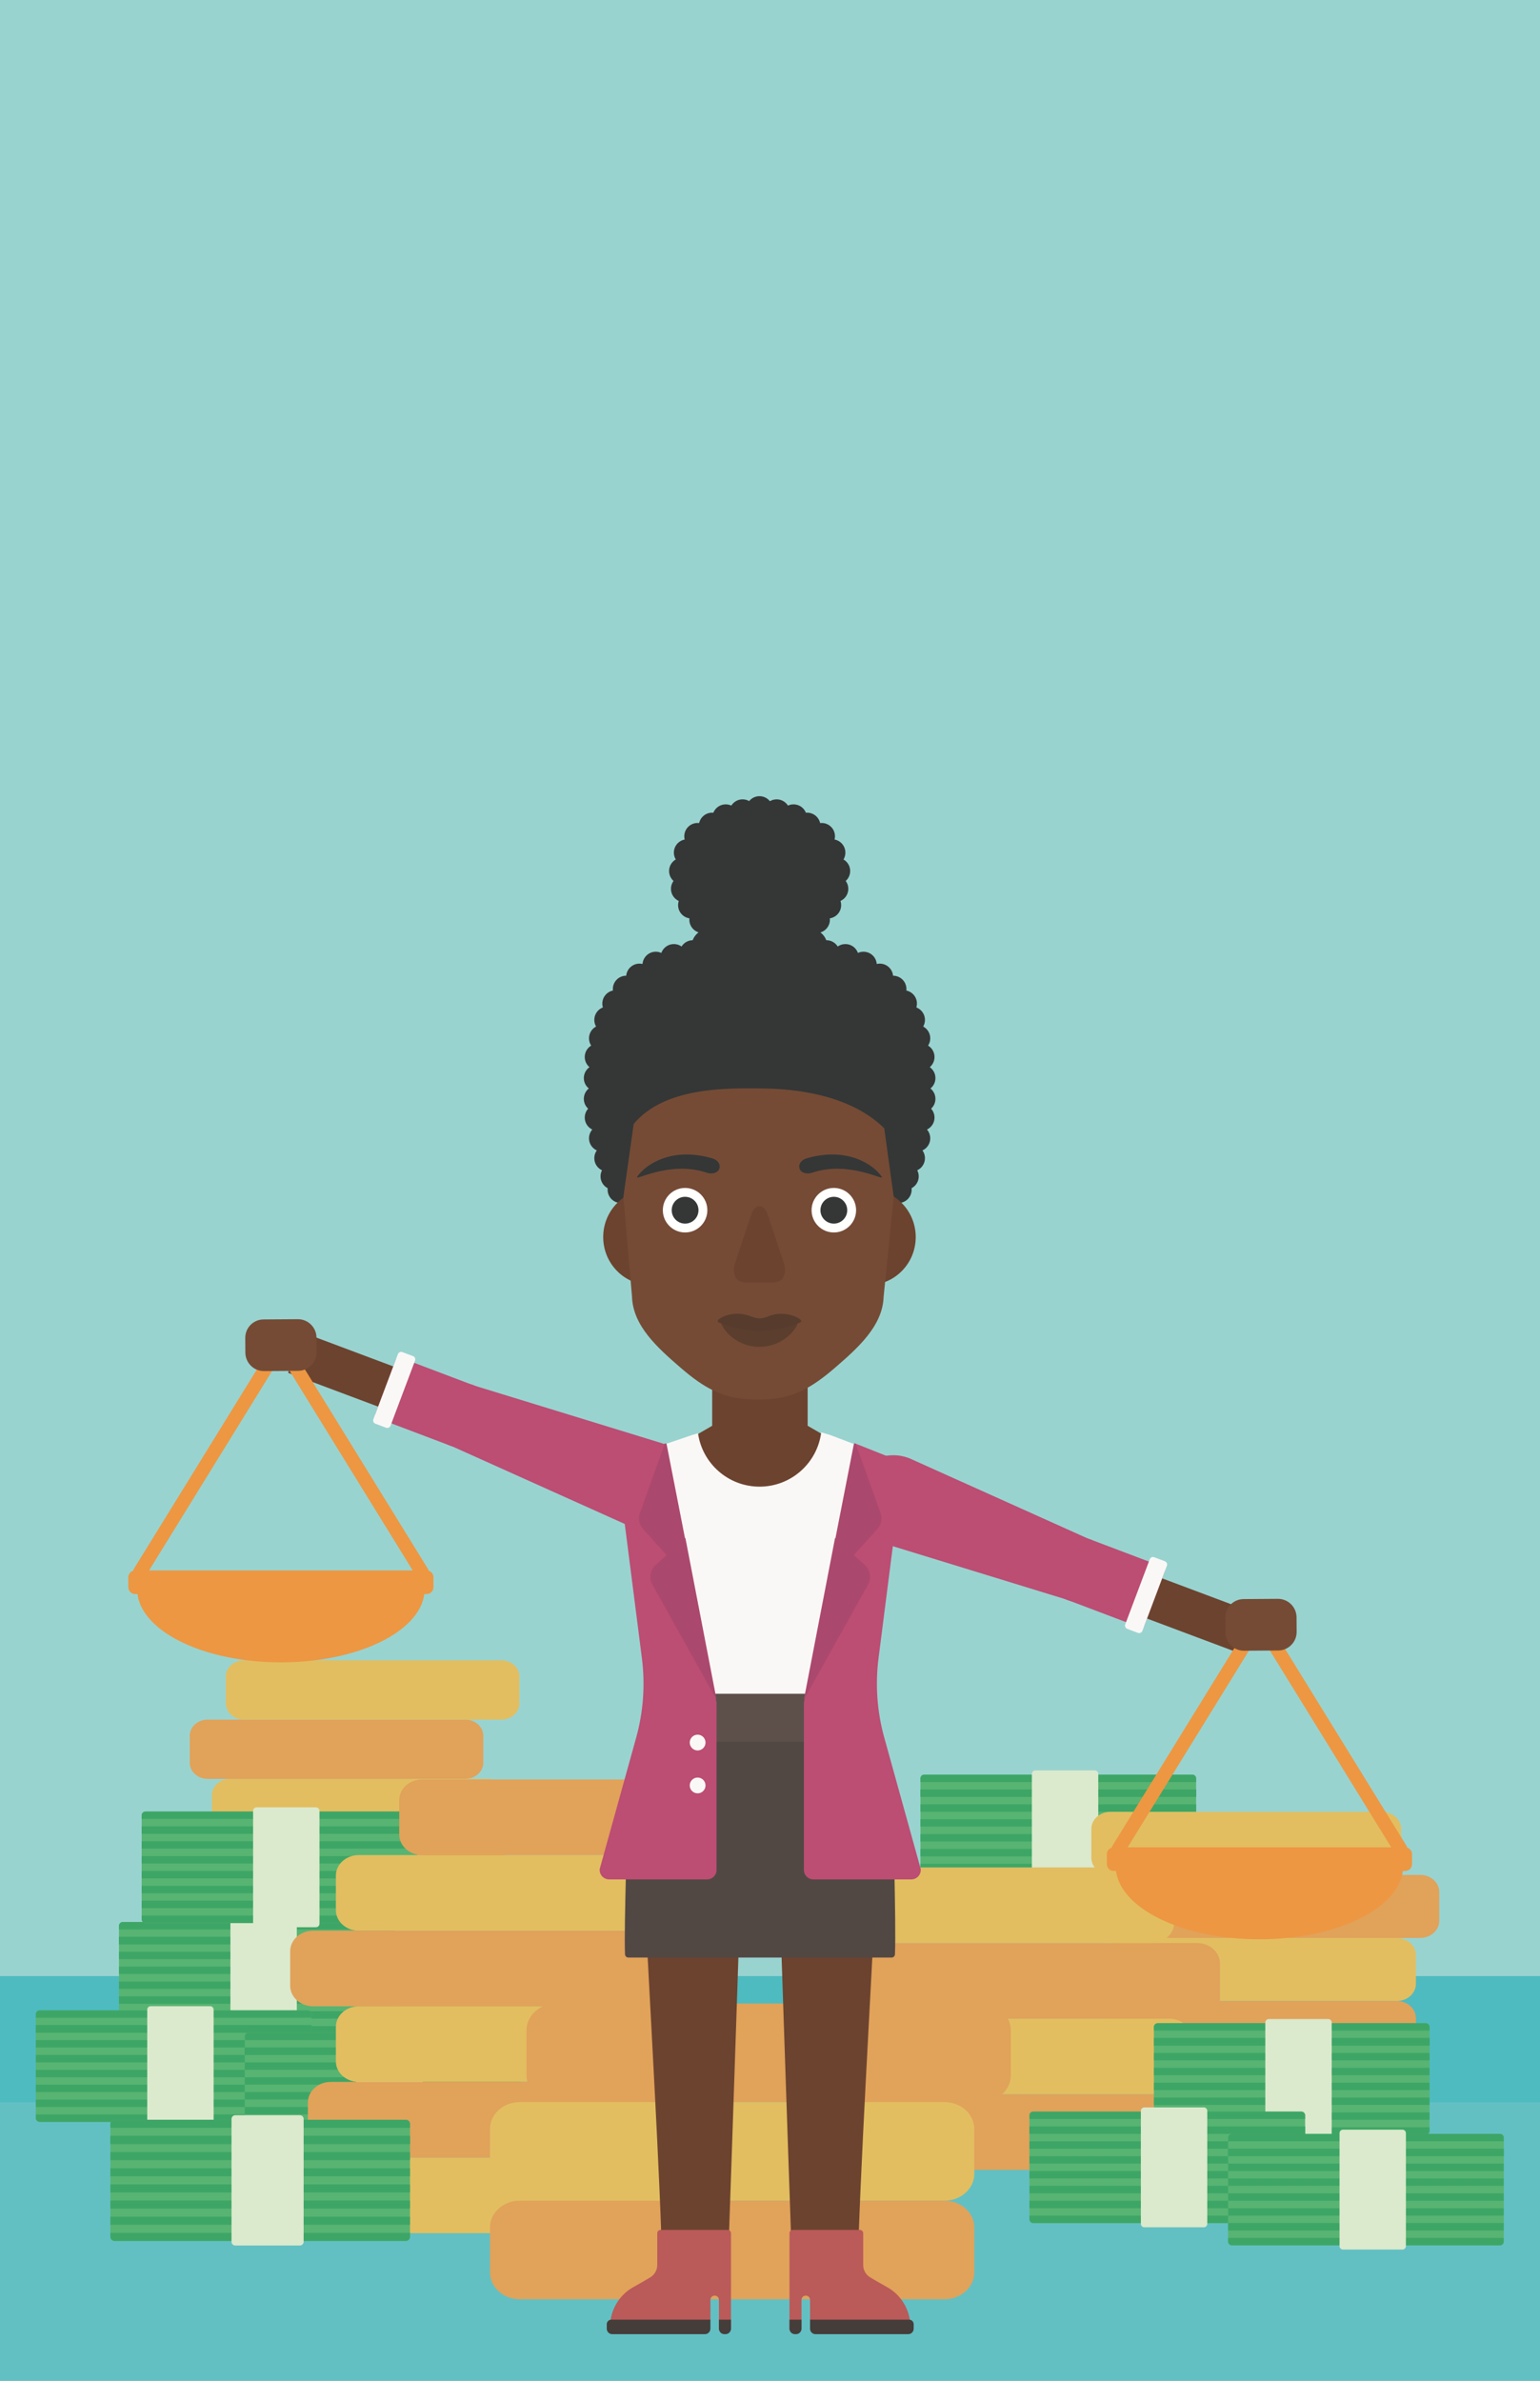 <?xml version="1.0" encoding="UTF-8"?>
<svg width="792px" height="1224px" viewBox="0 0 792 1224" version="1.1" xmlns="http://www.w3.org/2000/svg" xmlns:xlink="http://www.w3.org/1999/xlink">
    <rect x="0" y="0" width="792" height="1224" fill="#808080" stroke="none"/>
    <!-- Generator: Sketch 48.2 (47327) - http://www.bohemiancoding.com/sketch -->
    <title>902_VklfQkZfQnVzM19NV0ItMTg</title>
    <desc>Created with Sketch.</desc>
    <defs></defs>
    <g id="Page-1" stroke="none" stroke-width="1" fill="none" fill-rule="evenodd">
        <g id="902_VklfQkZfQnVzM19NV0ItMTg">
            <g id="Group-5">
                <polygon id="Fill-1" fill="#99D3D0" points="0 1223.94 792 1223.94 792 0 0 0"></polygon>
                <polygon id="Fill-3" fill="#4EBBC0" points="0 1192.84 792 1192.84 792 1015.96 0 1015.96"></polygon>
                <polygon id="Fill-4" fill="#62C0C3" points="0 1223.94 792 1223.94 792 1080.83 0 1080.83"></polygon>
            </g>
            <path d="M613.195,912.356 L475.329,912.356 C474.25,912.356 473.375,913.231 473.375,914.31 L473.375,967.719 C473.375,968.798 474.25,969.673 475.329,969.673 L613.195,969.673 C614.274,969.673 615.149,968.798 615.149,967.719 L615.149,914.31 C615.149,913.231 614.274,912.356 613.195,912.356" id="Fill-6" fill="#58B472"></path>
            <path d="M473.375,965.852 L473.375,967.719 C473.375,968.798 474.25,969.673 475.329,969.673 L613.195,969.673 C614.274,969.673 615.149,968.798 615.149,967.719 L615.149,965.852 L473.375,965.852" id="Fill-7" fill="#3DA666"></path>
            <polygon id="Fill-8" fill="#3DA666" points="473.375 962.03 615.149 962.03 615.149 958.209 473.375 958.209"></polygon>
            <polygon id="Fill-9" fill="#3DA666" points="473.375 954.388 615.149 954.388 615.149 950.567 473.375 950.567"></polygon>
            <polygon id="Fill-10" fill="#3DA666" points="473.375 946.746 615.149 946.746 615.149 942.925 473.375 942.925"></polygon>
            <polygon id="Fill-11" fill="#3DA666" points="473.375 939.104 615.149 939.104 615.149 935.283 473.375 935.283"></polygon>
            <polygon id="Fill-12" fill="#3DA666" points="473.375 931.461 615.149 931.461 615.149 927.641 473.375 927.641"></polygon>
            <polygon id="Fill-13" fill="#3DA666" points="473.375 923.819 615.149 923.819 615.149 919.998 473.375 919.998"></polygon>
            <polygon id="Fill-14" fill="#3DA666" points="473.375 923.819 615.149 923.819 615.149 919.998 473.375 919.998"></polygon>
            <path d="M613.195,912.356 L475.329,912.356 C474.25,912.356 473.375,913.231 473.375,914.31 L473.375,916.177 L615.149,916.177 L615.149,914.31 C615.149,913.231 614.274,912.356 613.195,912.356" id="Fill-15" fill="#3DA666"></path>
            <path d="M563.033,910.206 L532.469,910.206 C531.48,910.206 530.68,911.006 530.68,911.995 L530.68,970.053 C530.68,971.041 531.48,971.842 532.469,971.842 L563.033,971.842 C564.021,971.842 564.822,971.041 564.822,970.053 L564.822,911.995 C564.822,911.006 564.021,910.206 563.033,910.206" id="Fill-16" fill="#DBE9CC"></path>
            <path d="M118.256,945.032 L250.626,945.032 C255.761,945.032 259.924,948.738 259.924,953.31 L259.924,967.233 C259.924,971.804 255.761,975.51 250.626,975.51 L118.256,975.51 C113.121,975.51 108.958,971.804 108.958,967.233 L108.958,953.31 C108.958,948.738 113.121,945.032 118.256,945.032" id="Fill-17" fill="#E1A25A"></path>
            <path d="M106.875,884.077 L239.244,884.077 C244.38,884.077 248.542,887.783 248.542,892.354 L248.542,906.277 C248.542,910.849 244.38,914.554 239.244,914.554 L106.875,914.554 C101.739,914.554 97.576,910.849 97.576,906.277 L97.576,892.354 C97.576,887.783 101.739,884.077 106.875,884.077" id="Fill-18" fill="#E1A25A"></path>
            <path d="M118.256,914.554 L250.626,914.554 C255.761,914.554 259.924,918.26 259.924,922.832 L259.924,936.755 C259.924,941.326 255.761,945.032 250.626,945.032 L118.256,945.032 C113.121,945.032 108.958,941.326 108.958,936.755 L108.958,922.832 C108.958,918.26 113.121,914.554 118.256,914.554" id="Fill-19" fill="#E2BE60"></path>
            <path d="M125.444,853.599 L257.813,853.599 C262.948,853.599 267.111,857.305 267.111,861.876 L267.111,875.799 C267.111,880.371 262.948,884.077 257.813,884.077 L125.444,884.077 C120.309,884.077 116.146,880.371 116.146,875.799 L116.146,861.876 C116.146,857.305 120.309,853.599 125.444,853.599" id="Fill-20" fill="#E2BE60"></path>
            <path d="M718.364,1028.75 L578.667,1028.75 C573.247,1028.75 568.854,1032.69 568.854,1037.56 L568.854,1052.37 C568.854,1057.23 573.247,1061.17 578.667,1061.17 L718.364,1061.17 C723.784,1061.17 728.178,1057.23 728.178,1052.37 L728.178,1037.56 C728.178,1032.69 723.784,1028.75 718.364,1028.75" id="Fill-21" fill="#E1A25A"></path>
            <path d="M730.376,963.909 L590.678,963.909 C585.259,963.909 580.865,967.851 580.865,972.714 L580.865,987.525 C580.865,992.388 585.259,996.331 590.678,996.331 L730.376,996.331 C735.795,996.331 740.188,992.388 740.188,987.525 L740.188,972.714 C740.188,967.851 735.795,963.909 730.376,963.909" id="Fill-22" fill="#E1A25A"></path>
            <path d="M718.364,996.331 L578.667,996.331 C573.247,996.331 568.854,1000.27 568.854,1005.14 L568.854,1019.95 C568.854,1024.81 573.247,1028.75 578.667,1028.75 L718.364,1028.75 C723.784,1028.75 728.178,1024.81 728.178,1019.95 L728.178,1005.14 C728.178,1000.27 723.784,996.331 718.364,996.331" id="Fill-23" fill="#E2BE60"></path>
            <path d="M710.778,931.487 L571.08,931.487 C565.661,931.487 561.268,935.429 561.268,940.292 L561.268,955.104 C561.268,959.966 565.661,963.909 571.08,963.909 L710.778,963.909 C716.198,963.909 720.592,959.966 720.592,955.104 L720.592,940.292 C720.592,935.429 716.198,931.487 710.778,931.487" id="Fill-24" fill="#E2BE60"></path>
            <path d="M201.021,988.133 L63.154,988.133 C62.075,988.133 61.2,989.008 61.2,990.087 L61.2,1043.5 C61.2,1044.57 62.075,1045.45 63.154,1045.45 L201.021,1045.45 C202.1,1045.45 202.975,1044.57 202.975,1043.5 L202.975,990.087 C202.975,989.008 202.1,988.133 201.021,988.133" id="Fill-25" fill="#58B472"></path>
            <path d="M61.2,1041.63 L61.2,1043.5 C61.2,1044.57 62.075,1045.45 63.154,1045.45 L201.021,1045.45 C202.1,1045.45 202.975,1044.57 202.975,1043.5 L202.975,1041.63 L61.2,1041.63" id="Fill-26" fill="#3DA666"></path>
            <polygon id="Fill-27" fill="#3DA666" points="61.2 1037.81 202.975 1037.81 202.975 1033.99 61.2 1033.99"></polygon>
            <polygon id="Fill-28" fill="#3DA666" points="61.2 1030.17 202.975 1030.17 202.975 1026.34 61.2 1026.34"></polygon>
            <polygon id="Fill-29" fill="#3DA666" points="61.2 1022.52 202.975 1022.52 202.975 1018.7 61.2 1018.7"></polygon>
            <polygon id="Fill-30" fill="#3DA666" points="61.2 1014.88 202.975 1014.88 202.975 1011.06 61.2 1011.06"></polygon>
            <polygon id="Fill-31" fill="#3DA666" points="61.2 1007.24 202.975 1007.24 202.975 1003.42 61.2 1003.42"></polygon>
            <polygon id="Fill-32" fill="#3DA666" points="61.2 999.596 202.975 999.596 202.975 995.775 61.2 995.775"></polygon>
            <polygon id="Fill-33" fill="#3DA666" points="61.2 999.596 202.975 999.596 202.975 995.775 61.2 995.775"></polygon>
            <path d="M201.021,988.133 L63.154,988.133 C62.075,988.133 61.2,989.008 61.2,990.087 L61.2,991.954 L202.975,991.954 L202.975,990.087 C202.975,989.008 202.1,988.133 201.021,988.133" id="Fill-34" fill="#3DA666"></path>
            <path d="M150.858,985.982 L120.294,985.982 C119.306,985.982 118.505,986.783 118.505,987.771 L118.505,1045.83 C118.505,1046.82 119.306,1047.62 120.294,1047.62 L150.858,1047.62 C151.847,1047.62 152.647,1046.82 152.647,1045.83 L152.647,987.771 C152.647,986.783 151.847,985.982 150.858,985.982" id="Fill-35" fill="#DBE9CC"></path>
            <path d="M212.678,931.332 L74.812,931.332 C73.732,931.332 72.857,932.207 72.857,933.286 L72.857,986.694 C72.857,987.773 73.732,988.648 74.812,988.648 L212.678,988.648 C213.757,988.648 214.632,987.773 214.632,986.694 L214.632,933.286 C214.632,932.207 213.757,931.332 212.678,931.332" id="Fill-36" fill="#58B472"></path>
            <path d="M72.857,984.827 L72.857,986.694 C72.857,987.773 73.732,988.648 74.812,988.648 L212.678,988.648 C213.757,988.648 214.632,987.773 214.632,986.694 L214.632,984.827 L72.857,984.827" id="Fill-37" fill="#3DA666"></path>
            <polygon id="Fill-38" fill="#3DA666" points="72.857 981.006 214.632 981.006 214.632 977.185 72.857 977.185"></polygon>
            <polygon id="Fill-39" fill="#3DA666" points="72.857 973.364 214.632 973.364 214.632 969.543 72.857 969.543"></polygon>
            <polygon id="Fill-40" fill="#3DA666" points="72.857 965.722 214.632 965.722 214.632 961.9 72.857 961.9"></polygon>
            <polygon id="Fill-41" fill="#3DA666" points="72.857 958.08 214.632 958.08 214.632 954.258 72.857 954.258"></polygon>
            <polygon id="Fill-42" fill="#3DA666" points="72.857 950.437 214.632 950.437 214.632 946.616 72.857 946.616"></polygon>
            <polygon id="Fill-43" fill="#3DA666" points="72.857 942.795 214.632 942.795 214.632 938.974 72.857 938.974"></polygon>
            <polygon id="Fill-44" fill="#3DA666" points="72.857 942.795 214.632 942.795 214.632 938.974 72.857 938.974"></polygon>
            <path d="M212.678,931.332 L74.812,931.332 C73.732,931.332 72.857,932.207 72.857,933.286 L72.857,935.153 L214.632,935.153 L214.632,933.286 C214.632,932.207 213.757,931.332 212.678,931.332" id="Fill-45" fill="#3DA666"></path>
            <path d="M162.516,929.181 L131.951,929.181 C130.964,929.181 130.162,929.982 130.162,930.97 L130.162,989.028 C130.162,990.016 130.964,990.817 131.951,990.817 L162.516,990.817 C163.504,990.817 164.306,990.016 164.306,989.028 L164.306,930.97 C164.306,929.982 163.504,929.181 162.516,929.181" id="Fill-46" fill="#DBE9CC"></path>
            <path d="M158.235,1033.56 L20.368,1033.56 C19.289,1033.56 18.415,1034.44 18.415,1035.52 L18.415,1088.92 C18.415,1090 19.289,1090.88 20.368,1090.88 L158.235,1090.88 C159.314,1090.88 160.189,1090 160.189,1088.92 L160.189,1035.52 C160.189,1034.44 159.314,1033.56 158.235,1033.56" id="Fill-47" fill="#58B472"></path>
            <path d="M18.415,1087.06 L18.415,1088.92 C18.415,1090 19.289,1090.88 20.368,1090.88 L158.235,1090.88 C159.314,1090.88 160.189,1090 160.189,1088.92 L160.189,1087.06 L18.415,1087.06" id="Fill-48" fill="#3DA666"></path>
            <polygon id="Fill-49" fill="#3DA666" points="18.415 1083.24 160.189 1083.24 160.189 1079.42 18.415 1079.42"></polygon>
            <polygon id="Fill-50" fill="#3DA666" points="18.415 1075.59 160.189 1075.59 160.189 1071.77 18.415 1071.77"></polygon>
            <polygon id="Fill-51" fill="#3DA666" points="18.415 1067.95 160.189 1067.95 160.189 1064.13 18.415 1064.13"></polygon>
            <polygon id="Fill-52" fill="#3DA666" points="18.415 1060.31 160.189 1060.31 160.189 1056.49 18.415 1056.49"></polygon>
            <polygon id="Fill-53" fill="#3DA666" points="18.415 1052.67 160.189 1052.67 160.189 1048.85 18.415 1048.85"></polygon>
            <polygon id="Fill-54" fill="#3DA666" points="18.415 1045.02 160.189 1045.02 160.189 1041.2 18.415 1041.2"></polygon>
            <polygon id="Fill-55" fill="#3DA666" points="18.415 1045.02 160.189 1045.02 160.189 1041.2 18.415 1041.2"></polygon>
            <path d="M158.235,1033.56 L20.368,1033.56 C19.289,1033.56 18.415,1034.44 18.415,1035.52 L18.415,1037.38 L160.189,1037.38 L160.189,1035.52 C160.189,1034.44 159.314,1033.56 158.235,1033.56" id="Fill-56" fill="#3DA666"></path>
            <path d="M108.073,1031.41 L77.509,1031.41 C76.521,1031.41 75.72,1032.21 75.72,1033.2 L75.72,1091.26 C75.72,1092.25 76.521,1093.05 77.509,1093.05 L108.073,1093.05 C109.062,1093.05 109.862,1092.25 109.862,1091.26 L109.862,1033.2 C109.862,1032.21 109.062,1031.41 108.073,1031.41" id="Fill-57" fill="#DBE9CC"></path>
            <path d="M265.705,1045.02 L127.839,1045.02 C126.76,1045.02 125.885,1045.89 125.885,1046.97 L125.885,1100.38 C125.885,1101.46 126.76,1102.33 127.839,1102.33 L265.705,1102.33 C266.784,1102.33 267.659,1101.46 267.659,1100.38 L267.659,1046.97 C267.659,1045.89 266.784,1045.02 265.705,1045.02" id="Fill-58" fill="#58B472"></path>
            <path d="M125.885,1098.51 L125.885,1100.38 C125.885,1101.46 126.76,1102.33 127.839,1102.33 L265.705,1102.33 C266.784,1102.33 267.659,1101.46 267.659,1100.38 L267.659,1098.51 L125.885,1098.51" id="Fill-59" fill="#3DA666"></path>
            <polygon id="Fill-60" fill="#3DA666" points="125.885 1094.69 267.659 1094.69 267.659 1090.87 125.885 1090.87"></polygon>
            <polygon id="Fill-61" fill="#3DA666" points="125.885 1087.05 267.659 1087.05 267.659 1083.23 125.885 1083.23"></polygon>
            <polygon id="Fill-62" fill="#3DA666" points="125.885 1079.41 267.659 1079.41 267.659 1075.58 125.885 1075.58"></polygon>
            <polygon id="Fill-63" fill="#3DA666" points="125.885 1071.76 267.659 1071.76 267.659 1067.94 125.885 1067.94"></polygon>
            <polygon id="Fill-64" fill="#3DA666" points="125.885 1064.12 267.659 1064.12 267.659 1060.3 125.885 1060.3"></polygon>
            <polygon id="Fill-65" fill="#3DA666" points="125.885 1056.48 267.659 1056.48 267.659 1052.66 125.885 1052.66"></polygon>
            <polygon id="Fill-66" fill="#3DA666" points="125.885 1056.48 267.659 1056.48 267.659 1052.66 125.885 1052.66"></polygon>
            <path d="M265.705,1045.02 L127.839,1045.02 C126.76,1045.02 125.885,1045.89 125.885,1046.97 L125.885,1048.84 L267.659,1048.84 L267.659,1046.97 C267.659,1045.89 266.784,1045.02 265.705,1045.02" id="Fill-67" fill="#3DA666"></path>
            <path d="M215.543,1042.87 L184.979,1042.87 C183.99,1042.87 183.189,1043.67 183.189,1044.65 L183.189,1102.71 C183.189,1103.7 183.99,1104.5 184.979,1104.5 L215.543,1104.5 C216.531,1104.5 217.332,1103.7 217.332,1102.71 L217.332,1044.65 C217.332,1043.67 216.531,1042.87 215.543,1042.87" id="Fill-68" fill="#DBE9CC"></path>
            <path d="M601.247,1076.7 L433.756,1076.7 C427.258,1076.7 421.99,1081.42 421.99,1087.25 L421.99,1105.01 C421.99,1110.84 427.258,1115.57 433.756,1115.57 L601.247,1115.57 C607.745,1115.57 613.013,1110.84 613.013,1105.01 L613.013,1087.25 C613.013,1081.42 607.745,1076.7 601.247,1076.7" id="Fill-69" fill="#E1A25A"></path>
            <path d="M615.648,998.952 L448.157,998.952 C441.659,998.952 436.392,1003.68 436.392,1009.51 L436.392,1027.27 C436.392,1033.1 441.659,1037.82 448.157,1037.82 L615.648,1037.82 C622.146,1037.82 627.413,1033.1 627.413,1027.27 L627.413,1009.51 C627.413,1003.68 622.146,998.952 615.648,998.952" id="Fill-70" fill="#E1A25A"></path>
            <path d="M601.247,1037.82 L433.756,1037.82 C427.258,1037.82 421.99,1042.55 421.99,1048.38 L421.99,1066.14 C421.99,1071.97 427.258,1076.7 433.756,1076.7 L601.247,1076.7 C607.745,1076.7 613.013,1071.97 613.013,1066.14 L613.013,1048.38 C613.013,1042.55 607.745,1037.82 601.247,1037.82" id="Fill-71" fill="#E2BE60"></path>
            <path d="M592.151,960.08 L424.66,960.08 C418.163,960.08 412.896,964.806 412.896,970.637 L412.896,988.395 C412.896,994.225 418.163,998.952 424.66,998.952 L592.151,998.952 C598.649,998.952 603.917,994.225 603.917,988.395 L603.917,970.637 C603.917,964.806 598.649,960.08 592.151,960.08" id="Fill-72" fill="#E2BE60"></path>
            <path d="M337.595,1109.22 L170.104,1109.22 C163.605,1109.22 158.338,1113.95 158.338,1119.78 L158.338,1137.54 C158.338,1143.37 163.605,1148.1 170.104,1148.1 L337.595,1148.1 C344.093,1148.1 349.359,1143.37 349.359,1137.54 L349.359,1119.78 C349.359,1113.95 344.093,1109.22 337.595,1109.22" id="Fill-73" fill="#E2BE60"></path>
            <path d="M351.996,1031.48 L184.504,1031.48 C178.007,1031.48 172.739,1036.21 172.739,1042.04 L172.739,1059.79 C172.739,1065.62 178.007,1070.35 184.504,1070.35 L351.996,1070.35 C358.493,1070.35 363.761,1065.62 363.761,1059.79 L363.761,1042.04 C363.761,1036.21 358.493,1031.48 351.996,1031.48" id="Fill-74" fill="#E2BE60"></path>
            <path d="M351.996,953.734 L184.504,953.734 C178.007,953.734 172.739,958.461 172.739,964.292 L172.739,982.049 C172.739,987.88 178.007,992.606 184.504,992.606 L351.996,992.606 C358.493,992.606 363.761,987.88 363.761,982.049 L363.761,964.292 C363.761,958.461 358.493,953.734 351.996,953.734" id="Fill-75" fill="#E2BE60"></path>
            <path d="M337.595,1070.35 L170.104,1070.35 C163.605,1070.35 158.338,1075.08 158.338,1080.91 L158.338,1098.67 C158.338,1104.5 163.605,1109.22 170.104,1109.22 L337.595,1109.22 C344.093,1109.22 349.359,1104.5 349.359,1098.67 L349.359,1080.91 C349.359,1075.08 344.093,1070.35 337.595,1070.35" id="Fill-76" fill="#E1A25A"></path>
            <path d="M328.499,992.606 L161.008,992.606 C154.51,992.606 149.243,997.333 149.243,1003.16 L149.243,1020.92 C149.243,1026.75 154.51,1031.48 161.008,1031.48 L328.499,1031.48 C334.997,1031.48 340.265,1026.75 340.265,1020.92 L340.265,1003.16 C340.265,997.333 334.997,992.606 328.499,992.606" id="Fill-77" fill="#E1A25A"></path>
            <path d="M384.587,914.862 L217.096,914.862 C210.599,914.862 205.331,919.588 205.331,925.419 L205.331,943.177 C205.331,949.008 210.599,953.734 217.096,953.734 L384.587,953.734 C391.085,953.734 396.353,949.008 396.353,943.177 L396.353,925.419 C396.353,919.588 391.085,914.862 384.587,914.862" id="Fill-78" fill="#E1A25A"></path>
            <path d="M485.726,1131.4 L267.345,1131.4 C258.872,1131.4 252.005,1137.56 252.005,1145.17 L252.005,1168.32 C252.005,1175.92 258.872,1182.09 267.345,1182.09 L485.726,1182.09 C494.197,1182.09 501.065,1175.92 501.065,1168.32 L501.065,1145.17 C501.065,1137.56 494.197,1131.4 485.726,1131.4" id="Fill-79" fill="#E1A25A"></path>
            <path d="M504.502,1030.04 L286.121,1030.04 C277.649,1030.04 270.781,1036.2 270.781,1043.8 L270.781,1066.95 C270.781,1074.56 277.649,1080.72 286.121,1080.72 L504.502,1080.72 C512.974,1080.72 519.842,1074.56 519.842,1066.95 L519.842,1043.8 C519.842,1036.2 512.974,1030.04 504.502,1030.04" id="Fill-80" fill="#E1A25A"></path>
            <path d="M485.726,1080.72 L267.345,1080.72 C258.872,1080.72 252.005,1086.88 252.005,1094.48 L252.005,1117.64 C252.005,1125.24 258.872,1131.4 267.345,1131.4 L485.726,1131.4 C494.197,1131.4 501.065,1125.24 501.065,1117.64 L501.065,1094.48 C501.065,1086.88 494.197,1080.72 485.726,1080.72" id="Fill-81" fill="#E2BE60"></path>
            <path d="M733.244,1040.17 L595.377,1040.17 C594.298,1040.17 593.424,1041.05 593.424,1042.13 L593.424,1095.53 C593.424,1096.61 594.298,1097.49 595.377,1097.49 L733.244,1097.49 C734.323,1097.49 735.198,1096.61 735.198,1095.53 L735.198,1042.13 C735.198,1041.05 734.323,1040.17 733.244,1040.17" id="Fill-82" fill="#58B472"></path>
            <path d="M593.424,1093.67 L593.424,1095.53 C593.424,1096.61 594.298,1097.49 595.377,1097.49 L733.244,1097.49 C734.323,1097.49 735.198,1096.61 735.198,1095.53 L735.198,1093.67 L593.424,1093.67" id="Fill-83" fill="#3DA666"></path>
            <polygon id="Fill-84" fill="#3DA666" points="593.424 1089.85 735.198 1089.85 735.198 1086.03 593.424 1086.03"></polygon>
            <polygon id="Fill-85" fill="#3DA666" points="593.424 1082.2 735.198 1082.2 735.198 1078.38 593.424 1078.38"></polygon>
            <polygon id="Fill-86" fill="#3DA666" points="593.424 1074.56 735.198 1074.56 735.198 1070.74 593.424 1070.74"></polygon>
            <polygon id="Fill-87" fill="#3DA666" points="593.424 1066.92 735.198 1066.92 735.198 1063.1 593.424 1063.1"></polygon>
            <polygon id="Fill-88" fill="#3DA666" points="593.424 1059.28 735.198 1059.28 735.198 1055.46 593.424 1055.46"></polygon>
            <polygon id="Fill-89" fill="#3DA666" points="593.424 1051.64 735.198 1051.64 735.198 1047.81 593.424 1047.81"></polygon>
            <polygon id="Fill-90" fill="#3DA666" points="593.424 1051.64 735.198 1051.64 735.198 1047.81 593.424 1047.81"></polygon>
            <path d="M733.244,1040.17 L595.377,1040.17 C594.298,1040.17 593.424,1041.05 593.424,1042.13 L593.424,1043.99 L735.198,1043.99 L735.198,1042.13 C735.198,1041.05 734.323,1040.17 733.244,1040.17" id="Fill-91" fill="#3DA666"></path>
            <path d="M683.082,1038.02 L652.518,1038.02 C651.529,1038.02 650.729,1038.82 650.729,1039.81 L650.729,1097.87 C650.729,1098.86 651.529,1099.66 652.518,1099.66 L683.082,1099.66 C684.07,1099.66 684.871,1098.86 684.871,1097.87 L684.871,1039.81 C684.871,1038.82 684.07,1038.02 683.082,1038.02" id="Fill-92" fill="#DBE9CC"></path>
            <path d="M669.248,1085.6 L531.381,1085.6 C530.302,1085.6 529.427,1086.48 529.427,1087.56 L529.427,1140.96 C529.427,1142.04 530.302,1142.92 531.381,1142.92 L669.248,1142.92 C670.327,1142.92 671.202,1142.04 671.202,1140.96 L671.202,1087.56 C671.202,1086.48 670.327,1085.6 669.248,1085.6" id="Fill-93" fill="#58B472"></path>
            <path d="M529.427,1139.1 L529.427,1140.96 C529.427,1142.04 530.302,1142.92 531.381,1142.92 L669.248,1142.92 C670.327,1142.92 671.202,1142.04 671.202,1140.96 L671.202,1139.1 L529.427,1139.1" id="Fill-94" fill="#3DA666"></path>
            <polygon id="Fill-95" fill="#3DA666" points="529.427 1135.28 671.202 1135.28 671.202 1131.45 529.427 1131.45"></polygon>
            <polygon id="Fill-96" fill="#3DA666" points="529.427 1127.63 671.202 1127.63 671.202 1123.81 529.427 1123.81"></polygon>
            <polygon id="Fill-97" fill="#3DA666" points="529.427 1119.99 671.202 1119.99 671.202 1116.17 529.427 1116.17"></polygon>
            <polygon id="Fill-98" fill="#3DA666" points="529.427 1112.35 671.202 1112.35 671.202 1108.53 529.427 1108.53"></polygon>
            <polygon id="Fill-99" fill="#3DA666" points="529.427 1104.71 671.202 1104.71 671.202 1100.89 529.427 1100.89"></polygon>
            <polygon id="Fill-100" fill="#3DA666" points="529.427 1097.06 671.202 1097.06 671.202 1093.24 529.427 1093.24"></polygon>
            <polygon id="Fill-101" fill="#3DA666" points="529.427 1097.06 671.202 1097.06 671.202 1093.24 529.427 1093.24"></polygon>
            <path d="M669.248,1085.6 L531.381,1085.6 C530.302,1085.6 529.427,1086.48 529.427,1087.56 L529.427,1089.42 L671.202,1089.42 L671.202,1087.56 C671.202,1086.48 670.327,1085.6 669.248,1085.6" id="Fill-102" fill="#3DA666"></path>
            <path d="M619.086,1083.45 L588.521,1083.45 C587.533,1083.45 586.732,1084.25 586.732,1085.24 L586.732,1143.3 C586.732,1144.29 587.533,1145.09 588.521,1145.09 L619.086,1145.09 C620.074,1145.09 620.875,1144.29 620.875,1143.3 L620.875,1085.24 C620.875,1084.25 620.074,1083.45 619.086,1083.45" id="Fill-103" fill="#DBE9CC"></path>
            <path d="M771.415,1097.06 L633.549,1097.06 C632.47,1097.06 631.595,1097.93 631.595,1099.01 L631.595,1152.42 C631.595,1153.5 632.47,1154.37 633.549,1154.37 L771.415,1154.37 C772.494,1154.37 773.369,1153.5 773.369,1152.42 L773.369,1099.01 C773.369,1097.93 772.494,1097.06 771.415,1097.06" id="Fill-104" fill="#58B472"></path>
            <path d="M631.595,1150.55 L631.595,1152.42 C631.595,1153.5 632.47,1154.37 633.549,1154.37 L771.415,1154.37 C772.494,1154.37 773.369,1153.5 773.369,1152.42 L773.369,1150.55 L631.595,1150.55" id="Fill-105" fill="#3DA666"></path>
            <polygon id="Fill-106" fill="#3DA666" points="631.595 1146.73 773.369 1146.73 773.369 1142.91 631.595 1142.91"></polygon>
            <polygon id="Fill-107" fill="#3DA666" points="631.595 1139.09 773.369 1139.09 773.369 1135.27 631.595 1135.27"></polygon>
            <polygon id="Fill-108" fill="#3DA666" points="631.595 1131.45 773.369 1131.45 773.369 1127.62 631.595 1127.62"></polygon>
            <polygon id="Fill-109" fill="#3DA666" points="631.595 1123.8 773.369 1123.8 773.369 1119.98 631.595 1119.98"></polygon>
            <polygon id="Fill-110" fill="#3DA666" points="631.595 1116.16 773.369 1116.16 773.369 1112.34 631.595 1112.34"></polygon>
            <polygon id="Fill-111" fill="#3DA666" points="631.595 1108.52 773.369 1108.52 773.369 1104.7 631.595 1104.7"></polygon>
            <polygon id="Fill-112" fill="#3DA666" points="631.595 1108.52 773.369 1108.52 773.369 1104.7 631.595 1104.7"></polygon>
            <path d="M771.415,1097.06 L633.549,1097.06 C632.47,1097.06 631.595,1097.93 631.595,1099.01 L631.595,1100.88 L773.369,1100.88 L773.369,1099.01 C773.369,1097.93 772.494,1097.06 771.415,1097.06" id="Fill-113" fill="#3DA666"></path>
            <path d="M721.253,1094.9 L690.688,1094.9 C689.7,1094.9 688.899,1095.71 688.899,1096.69 L688.899,1154.75 C688.899,1155.74 689.7,1156.54 690.688,1156.54 L721.253,1156.54 C722.241,1156.54 723.042,1155.74 723.042,1154.75 L723.042,1096.69 C723.042,1095.71 722.241,1094.9 721.253,1094.9" id="Fill-114" fill="#DBE9CC"></path>
            <path d="M208.731,1089.81 L58.901,1089.81 C57.729,1089.81 56.777,1090.76 56.777,1091.94 L56.777,1149.98 C56.777,1151.15 57.729,1152.1 58.901,1152.1 L208.731,1152.1 C209.903,1152.1 210.854,1151.15 210.854,1149.98 L210.854,1091.94 C210.854,1090.76 209.903,1089.81 208.731,1089.81" id="Fill-115" fill="#58B472"></path>
            <path d="M56.777,1147.95 L56.777,1149.98 C56.777,1151.15 57.729,1152.1 58.901,1152.1 L208.731,1152.1 C209.903,1152.1 210.854,1151.15 210.854,1149.98 L210.854,1147.95 L56.777,1147.95" id="Fill-116" fill="#3DA666"></path>
            <polygon id="Fill-117" fill="#3DA666" points="56.777 1143.8 210.854 1143.8 210.854 1139.64 56.777 1139.64"></polygon>
            <polygon id="Fill-118" fill="#3DA666" points="56.777 1135.49 210.854 1135.49 210.854 1131.34 56.777 1131.34"></polygon>
            <polygon id="Fill-119" fill="#3DA666" points="56.777 1127.19 210.854 1127.19 210.854 1123.03 56.777 1123.03"></polygon>
            <polygon id="Fill-120" fill="#3DA666" points="56.777 1118.88 210.854 1118.88 210.854 1114.73 56.777 1114.73"></polygon>
            <polygon id="Fill-121" fill="#3DA666" points="56.777 1110.58 210.854 1110.58 210.854 1106.42 56.777 1106.42"></polygon>
            <polygon id="Fill-122" fill="#3DA666" points="56.777 1102.27 210.854 1102.27 210.854 1098.12 56.777 1098.12"></polygon>
            <polygon id="Fill-123" fill="#3DA666" points="56.777 1102.27 210.854 1102.27 210.854 1098.12 56.777 1098.12"></polygon>
            <path d="M208.731,1089.81 L58.901,1089.81 C57.729,1089.81 56.777,1090.76 56.777,1091.94 L56.777,1093.96 L210.854,1093.96 L210.854,1091.94 C210.854,1090.76 209.903,1089.81 208.731,1089.81" id="Fill-124" fill="#3DA666"></path>
            <path d="M154.217,1087.47 L121,1087.47 C119.926,1087.47 119.055,1088.35 119.055,1089.42 L119.055,1152.52 C119.055,1153.59 119.926,1154.46 121,1154.46 L154.217,1154.46 C155.29,1154.46 156.161,1153.59 156.161,1152.52 L156.161,1089.42 C156.161,1088.35 155.29,1087.47 154.217,1087.47" id="Fill-125" fill="#DBE9CC"></path>
            <path d="M330.366,769.592 C327.016,768.331 325.322,764.591 326.584,761.24 C327.847,757.889 331.586,756.196 334.937,757.458 C338.287,758.72 339.98,762.46 338.719,765.811 C337.456,769.161 333.717,770.854 330.366,769.592" id="Fill-126" fill="#DE9848"></path>
            <path d="M324.389,784.878 C324.39,784.875 324.391,784.872 324.392,784.869 C324.502,784.913 324.609,784.961 324.722,785.003 C336.554,789.46 349.76,783.48 354.216,771.647 C358.673,759.815 352.693,746.609 340.86,742.153 C340.749,742.11 340.637,742.076 340.525,742.036 C340.526,742.033 340.527,742.03 340.528,742.027 C340.45,742.003 340.373,741.979 340.295,741.956 C339.714,741.754 339.131,741.571 338.546,741.418 C306.847,731.683 275.146,721.946 243.447,712.21 C239.552,722.554 235.656,732.897 231.76,743.24 C262.006,756.836 292.251,770.432 322.497,784.027 C323.038,784.299 323.597,784.546 324.166,784.778 C324.24,784.811 324.314,784.844 324.389,784.878" id="Fill-127" fill="#BC4D73"></path>
            <path d="M231.532,743.211 C222.936,739.974 218.592,730.38 221.83,721.784 C225.067,713.188 234.661,708.844 243.257,712.082 C251.854,715.32 256.197,724.913 252.959,733.509 C249.722,742.105 240.128,746.449 231.532,743.211" id="Fill-128" fill="#BC4D73"></path>
            <polyline id="Fill-129" fill="#6C432F" points="222.538 710.109 214.785 730.787 148.154 705.806 155.906 685.128 222.538 710.109"></polyline>
            <path d="M233.78,742.489 C234.549,741.767 235.153,740.667 235.425,739.5 L236.675,734.115 C237.624,730.026 239.146,725.996 241.137,722.302 L243.723,717.502 C244.291,716.447 244.564,715.222 244.465,714.171 C244.366,713.119 243.905,712.355 243.213,712.093 L205.365,697.768 C204.733,697.528 203.903,698.176 203.512,699.214 L193.186,726.577 C192.794,727.615 192.988,728.65 193.62,728.89 L231.471,743.216 C232.163,743.478 233.013,743.21 233.78,742.489" id="Fill-130" fill="#BC4D73"></path>
            <path d="M231.556,743.186 C222.977,739.945 218.649,730.362 221.891,721.783 C225.132,713.204 234.715,708.877 243.294,712.118 C251.873,715.359 256.2,724.942 252.959,733.521 C249.718,742.1 240.135,746.427 231.556,743.186" id="Fill-131" fill="#BC4D73"></path>
            <path d="M235.977,731.486 C233.858,730.686 232.791,728.321 233.591,726.204 C234.391,724.086 236.756,723.018 238.873,723.818 C240.991,724.618 242.059,726.983 241.259,729.101 C240.459,731.218 238.094,732.286 235.977,731.486" id="Fill-132" fill="#BC4D73"></path>
            <path d="M200.848,732.982 L213.456,699.513 C213.804,698.591 213.338,697.562 212.415,697.214 L206.932,695.148 C206.01,694.801 204.98,695.267 204.633,696.189 L192.025,729.659 C191.678,730.581 192.144,731.61 193.065,731.958 L198.549,734.023 C199.471,734.371 200.5,733.905 200.848,732.982" id="Fill-133" fill="#FAF8F6"></path>
            <path d="M461.78,765.042 C465.131,766.304 466.824,770.043 465.563,773.394 C464.3,776.745 460.561,778.438 457.21,777.176 C453.859,775.914 452.166,772.174 453.428,768.824 C454.689,765.473 458.43,763.78 461.78,765.042" id="Fill-134" fill="#DE9848"></path>
            <path d="M467.758,749.756 C467.757,749.759 467.756,749.762 467.755,749.765 C467.645,749.721 467.537,749.673 467.425,749.631 C455.593,745.174 442.387,751.153 437.93,762.986 C433.474,774.819 439.453,788.024 451.285,792.481 C451.397,792.523 451.51,792.558 451.621,792.598 C451.62,792.601 451.619,792.604 451.618,792.607 C451.696,792.631 451.773,792.654 451.852,792.678 C452.432,792.88 453.016,793.063 453.601,793.216 C485.3,802.952 517,812.688 548.698,822.423 C552.595,812.081 556.49,801.737 560.386,791.394 C530.141,777.798 499.896,764.203 469.649,750.606 C469.108,750.335 468.55,750.088 467.98,749.856 C467.906,749.823 467.832,749.79 467.758,749.756" id="Fill-135" fill="#BC4D73"></path>
            <path d="M560.614,791.423 C569.211,794.661 573.555,804.254 570.316,812.85 C567.079,821.446 557.485,825.79 548.89,822.552 C540.293,819.314 535.949,809.721 539.188,801.125 C542.425,792.529 552.019,788.185 560.614,791.423" id="Fill-136" fill="#BC4D73"></path>
            <polyline id="Fill-137" fill="#6C432F" points="569.608 824.525 577.36 803.848 643.992 828.829 636.239 849.506 569.608 824.525"></polyline>
            <path d="M558.365,792.146 C557.598,792.868 556.992,793.967 556.722,795.134 L555.472,800.52 C554.522,804.608 553,808.639 551.01,812.332 L548.424,817.131 C547.855,818.187 547.582,819.412 547.682,820.463 C547.78,821.515 548.241,822.279 548.934,822.541 L586.781,836.867 C587.413,837.106 588.243,836.458 588.635,835.42 L598.961,808.057 C599.353,807.019 599.158,805.984 598.526,805.745 L560.676,791.418 C559.983,791.156 559.134,791.423 558.365,792.146" id="Fill-138" fill="#BC4D73"></path>
            <path d="M560.59,791.448 C569.17,794.689 573.497,804.271 570.256,812.851 C567.015,821.43 557.432,825.757 548.853,822.516 C540.273,819.275 535.946,809.692 539.188,801.113 C542.429,792.534 552.012,788.207 560.59,791.448" id="Fill-139" fill="#BC4D73"></path>
            <path d="M556.17,803.148 C558.288,803.948 559.355,806.313 558.556,808.431 C557.756,810.548 555.391,811.616 553.273,810.816 C551.155,810.016 550.088,807.651 550.888,805.534 C551.688,803.416 554.053,802.348 556.17,803.148" id="Fill-140" fill="#BC4D73"></path>
            <path d="M591.299,801.652 L578.69,835.121 C578.343,836.043 578.809,837.073 579.731,837.42 L585.214,839.486 C586.137,839.833 587.166,839.367 587.513,838.445 L600.121,804.976 C600.469,804.053 600.003,803.024 599.081,802.676 L593.598,800.611 C592.676,800.263 591.646,800.729 591.299,801.652" id="Fill-141" fill="#FAF8F6"></path>
            <polyline id="Fill-142" fill="#6C432F" points="390.817 718.846 435.493 744.639 435.493 796.226 390.817 822.019 346.143 796.226 346.143 744.639 390.817 718.846"></polyline>
            <polyline id="Fill-143" fill="#6C432F" points="390.817 668.609 366.271 668.609 366.271 771.96 415.365 771.96 415.365 668.609 390.817 668.609"></polyline>
            <path d="M474.064,556.144 C474.064,609.941 438.185,677.437 390.582,677.437 C342.979,677.437 307.098,609.941 307.098,556.144 C307.098,502.347 342.979,485.368 390.582,485.368 C438.185,485.368 474.064,502.347 474.064,556.144" id="Fill-144" fill="#343736"></path>
            <path d="M433.758,451.747 C433.758,471.39 414.427,487.315 390.582,487.315 C366.736,487.315 347.406,471.39 347.406,451.747 C347.406,432.103 366.736,416.179 390.582,416.179 C414.427,416.179 433.758,432.103 433.758,451.747" id="Fill-145" fill="#343736"></path>
            <path d="M425.587,486.861 C425.587,491.986 421.604,496.142 416.693,496.142 L364.473,496.142 C359.56,496.142 355.577,491.986 355.577,486.861 C355.577,481.738 359.56,477.582 364.473,477.582 L416.693,477.582 C421.604,477.582 425.587,481.738 425.587,486.861" id="Fill-146" fill="#343736"></path>
            <path d="M322.538,604.805 C322.538,608.584 319.475,611.649 315.693,611.649 C311.912,611.649 308.848,608.584 308.848,604.805 C308.848,601.024 311.912,597.959 315.693,597.959 C319.475,597.959 322.538,601.024 322.538,604.805" id="Fill-147" fill="#343736"></path>
            <path d="M319.333,595.445 C319.333,599.225 316.27,602.292 312.487,602.292 C308.707,602.292 305.643,599.225 305.643,595.445 C305.643,591.664 308.707,588.599 312.487,588.599 C316.27,588.599 319.333,591.664 319.333,595.445" id="Fill-148" fill="#343736"></path>
            <path d="M316.608,585.222 C316.608,589.001 313.544,592.068 309.763,592.068 C305.982,592.068 302.918,589.001 302.918,585.222 C302.918,581.44 305.982,578.375 309.763,578.375 C313.544,578.375 316.608,581.44 316.608,585.222" id="Fill-149" fill="#343736"></path>
            <path d="M314.421,574.556 C314.421,578.337 311.356,581.402 307.574,581.402 C303.794,581.402 300.73,578.337 300.73,574.556 C300.73,570.776 303.794,567.711 307.574,567.711 C311.356,567.711 314.421,570.776 314.421,574.556" id="Fill-150" fill="#343736"></path>
            <path d="M313.944,564.942 C313.944,568.724 310.88,571.789 307.098,571.789 C303.317,571.789 300.254,568.724 300.254,564.942 C300.254,561.163 303.317,558.096 307.098,558.096 C310.88,558.096 313.944,561.163 313.944,564.942" id="Fill-151" fill="#343736"></path>
            <path d="M313.944,554.26 C313.944,558.041 310.88,561.105 307.098,561.105 C303.317,561.105 300.254,558.041 300.254,554.26 C300.254,550.48 303.317,547.414 307.098,547.414 C310.88,547.414 313.944,550.48 313.944,554.26" id="Fill-152" fill="#343736"></path>
            <path d="M314.421,543.425 C314.421,547.207 311.356,550.271 307.574,550.271 C303.794,550.271 300.73,547.207 300.73,543.425 C300.73,539.645 303.794,536.58 307.574,536.58 C311.356,536.58 314.421,539.645 314.421,543.425" id="Fill-153" fill="#343736"></path>
            <path d="M316.608,533.812 C316.608,537.591 313.544,540.657 309.763,540.657 C305.982,540.657 302.918,537.591 302.918,533.812 C302.918,530.031 305.982,526.966 309.763,526.966 C313.544,526.966 316.608,530.031 316.608,533.812" id="Fill-154" fill="#343736"></path>
            <path d="M319.333,524.35 C319.333,528.131 316.27,531.196 312.487,531.196 C308.707,531.196 305.643,528.131 305.643,524.35 C305.643,520.57 308.707,517.504 312.487,517.504 C316.27,517.504 319.333,520.57 319.333,524.35" id="Fill-155" fill="#343736"></path>
            <path d="M323.453,515.957 C323.453,519.736 320.389,522.803 316.608,522.803 C312.828,522.803 309.763,519.736 309.763,515.957 C309.763,512.176 312.828,509.111 316.608,509.111 C320.389,509.111 323.453,512.176 323.453,515.957" id="Fill-156" fill="#343736"></path>
            <path d="M328.863,508.48 C328.863,512.26 325.799,515.325 322.018,515.325 C318.237,515.325 315.173,512.26 315.173,508.48 C315.173,504.699 318.237,501.634 322.018,501.634 C325.799,501.634 328.863,504.699 328.863,508.48" id="Fill-157" fill="#343736"></path>
            <path d="M335.709,502.265 C335.709,506.046 332.645,509.111 328.863,509.111 C325.082,509.111 322.019,506.046 322.019,502.265 C322.019,498.485 325.082,495.419 328.863,495.419 C332.645,495.419 335.709,498.485 335.709,502.265" id="Fill-158" fill="#343736"></path>
            <path d="M344.103,496.142 C344.103,499.921 341.038,502.986 337.257,502.986 C333.476,502.986 330.412,499.921 330.412,496.142 C330.412,492.36 333.476,489.296 337.257,489.296 C341.038,489.296 344.103,492.36 344.103,496.142" id="Fill-159" fill="#343736"></path>
            <path d="M353.411,492.214 C353.411,495.994 350.347,499.061 346.564,499.061 C342.784,499.061 339.721,495.994 339.721,492.214 C339.721,488.433 342.784,485.368 346.564,485.368 C350.347,485.368 353.411,488.433 353.411,492.214" id="Fill-160" fill="#343736"></path>
            <path d="M363.177,490.23 C363.177,494.01 360.112,497.075 356.331,497.075 C352.551,497.075 349.485,494.01 349.485,490.23 C349.485,486.449 352.551,483.384 356.331,483.384 C360.112,483.384 363.177,486.449 363.177,490.23" id="Fill-161" fill="#343736"></path>
            <path d="M368.213,472.833 C368.213,476.614 365.148,479.679 361.366,479.679 C357.586,479.679 354.522,476.614 354.522,472.833 C354.522,469.053 357.586,465.987 361.366,465.987 C365.148,465.987 368.213,469.053 368.213,472.833" id="Fill-162" fill="#343736"></path>
            <path d="M362.422,465.356 C362.422,469.137 359.357,472.202 355.576,472.202 C351.796,472.202 348.731,469.137 348.731,465.356 C348.731,461.575 351.796,458.51 355.576,458.51 C359.357,458.51 362.422,461.575 362.422,465.356" id="Fill-163" fill="#343736"></path>
            <path d="M358.76,456.963 C358.76,460.743 355.694,463.808 351.913,463.808 C348.133,463.808 345.069,460.743 345.069,456.963 C345.069,453.182 348.133,450.117 351.913,450.117 C355.694,450.117 358.76,453.182 358.76,456.963" id="Fill-164" fill="#343736"></path>
            <path d="M357.793,447.806 C357.793,451.586 354.729,454.651 350.947,454.651 C347.167,454.651 344.103,451.586 344.103,447.806 C344.103,444.026 347.167,440.961 350.947,440.961 C354.729,440.961 357.793,444.026 357.793,447.806" id="Fill-165" fill="#343736"></path>
            <path d="M360.256,438.345 C360.256,442.126 357.192,445.191 353.411,445.191 C349.631,445.191 346.565,442.126 346.565,438.345 C346.565,434.564 349.631,431.499 353.411,431.499 C357.192,431.499 360.256,434.564 360.256,438.345" id="Fill-166" fill="#343736"></path>
            <path d="M365.604,429.952 C365.604,433.731 362.54,436.796 358.759,436.796 C354.978,436.796 351.913,433.731 351.913,429.952 C351.913,426.171 354.978,423.106 358.759,423.106 C362.54,423.106 365.604,426.171 365.604,429.952" id="Fill-167" fill="#343736"></path>
            <path d="M373.081,424.654 C373.081,428.434 370.018,431.499 366.235,431.499 C362.455,431.499 359.391,428.434 359.391,424.654 C359.391,420.874 362.455,417.809 366.235,417.809 C370.018,417.809 373.081,420.874 373.081,424.654" id="Fill-168" fill="#343736"></path>
            <path d="M380.071,420.381 C380.071,424.162 377.007,427.227 373.226,427.227 C369.445,427.227 366.381,424.162 366.381,420.381 C366.381,416.601 369.445,413.536 373.226,413.536 C377.007,413.536 380.071,416.601 380.071,420.381" id="Fill-169" fill="#343736"></path>
            <path d="M388.748,417.809 C388.748,421.588 385.684,424.654 381.902,424.654 C378.122,424.654 375.057,421.588 375.057,417.809 C375.057,414.027 378.122,410.962 381.902,410.962 C385.684,410.962 388.748,414.027 388.748,417.809" id="Fill-170" fill="#343736"></path>
            <path d="M326.178,611.649 C326.178,615.431 323.113,618.496 319.332,618.496 C315.551,618.496 312.487,615.431 312.487,611.649 C312.487,607.87 315.551,604.805 319.332,604.805 C323.113,604.805 326.178,607.87 326.178,611.649" id="Fill-171" fill="#343736"></path>
            <path d="M458.794,604.805 C458.794,608.584 461.858,611.649 465.64,611.649 C469.42,611.649 472.484,608.584 472.484,604.805 C472.484,601.024 469.42,597.959 465.64,597.959 C461.858,597.959 458.794,601.024 458.794,604.805" id="Fill-172" fill="#343736"></path>
            <path d="M461.999,595.445 C461.999,599.225 465.064,602.292 468.846,602.292 C472.626,602.292 475.689,599.225 475.689,595.445 C475.689,591.664 472.626,588.599 468.846,588.599 C465.064,588.599 461.999,591.664 461.999,595.445" id="Fill-173" fill="#343736"></path>
            <path d="M464.724,585.222 C464.724,589.001 467.789,592.068 471.569,592.068 C475.35,592.068 478.414,589.001 478.414,585.222 C478.414,581.44 475.35,578.375 471.569,578.375 C467.789,578.375 464.724,581.44 464.724,585.222" id="Fill-174" fill="#343736"></path>
            <path d="M466.912,574.556 C466.912,578.337 469.977,581.402 473.758,581.402 C477.538,581.402 480.603,578.337 480.603,574.556 C480.603,570.776 477.538,567.711 473.758,567.711 C469.977,567.711 466.912,570.776 466.912,574.556" id="Fill-175" fill="#343736"></path>
            <path d="M467.389,564.942 C467.389,568.724 470.452,571.789 474.234,571.789 C478.015,571.789 481.079,568.724 481.079,564.942 C481.079,561.163 478.015,558.096 474.234,558.096 C470.452,558.096 467.389,561.163 467.389,564.942" id="Fill-176" fill="#343736"></path>
            <path d="M467.389,554.26 C467.389,558.041 470.452,561.105 474.234,561.105 C478.015,561.105 481.079,558.041 481.079,554.26 C481.079,550.48 478.015,547.414 474.234,547.414 C470.452,547.414 467.389,550.48 467.389,554.26" id="Fill-177" fill="#343736"></path>
            <path d="M466.912,543.425 C466.912,547.207 469.977,550.271 473.758,550.271 C477.538,550.271 480.603,547.207 480.603,543.425 C480.603,539.645 477.538,536.58 473.758,536.58 C469.977,536.58 466.912,539.645 466.912,543.425" id="Fill-178" fill="#343736"></path>
            <path d="M464.724,533.812 C464.724,537.591 467.789,540.657 471.569,540.657 C475.35,540.657 478.414,537.591 478.414,533.812 C478.414,530.031 475.35,526.966 471.569,526.966 C467.789,526.966 464.724,530.031 464.724,533.812" id="Fill-179" fill="#343736"></path>
            <path d="M461.999,524.35 C461.999,528.131 465.064,531.196 468.846,531.196 C472.626,531.196 475.689,528.131 475.689,524.35 C475.689,520.57 472.626,517.504 468.846,517.504 C465.064,517.504 461.999,520.57 461.999,524.35" id="Fill-180" fill="#343736"></path>
            <path d="M457.879,515.957 C457.879,519.736 460.943,522.803 464.725,522.803 C468.506,522.803 471.569,519.736 471.569,515.957 C471.569,512.176 468.506,509.111 464.725,509.111 C460.943,509.111 457.879,512.176 457.879,515.957" id="Fill-181" fill="#343736"></path>
            <path d="M452.47,508.48 C452.47,512.26 455.534,515.325 459.315,515.325 C463.096,515.325 466.16,512.26 466.16,508.48 C466.16,504.699 463.096,501.634 459.315,501.634 C455.534,501.634 452.47,504.699 452.47,508.48" id="Fill-182" fill="#343736"></path>
            <path d="M445.624,502.265 C445.624,506.046 448.688,509.111 452.47,509.111 C456.25,509.111 459.314,506.046 459.314,502.265 C459.314,498.485 456.25,495.419 452.47,495.419 C448.688,495.419 445.624,498.485 445.624,502.265" id="Fill-183" fill="#343736"></path>
            <path d="M437.23,496.142 C437.23,499.921 440.294,502.986 444.076,502.986 C447.856,502.986 450.921,499.921 450.921,496.142 C450.921,492.36 447.856,489.296 444.076,489.296 C440.294,489.296 437.23,492.36 437.23,496.142" id="Fill-184" fill="#343736"></path>
            <path d="M427.922,492.214 C427.922,495.994 430.986,499.061 434.768,499.061 C438.548,499.061 441.612,495.994 441.612,492.214 C441.612,488.433 438.548,485.368 434.768,485.368 C430.986,485.368 427.922,488.433 427.922,492.214" id="Fill-185" fill="#343736"></path>
            <path d="M418.156,490.23 C418.156,494.01 421.22,497.075 425.001,497.075 C428.782,497.075 431.847,494.01 431.847,490.23 C431.847,486.449 428.782,483.384 425.001,483.384 C421.22,483.384 418.156,486.449 418.156,490.23" id="Fill-186" fill="#343736"></path>
            <path d="M413.12,472.833 C413.12,476.614 416.185,479.679 419.966,479.679 C423.746,479.679 426.811,476.614 426.811,472.833 C426.811,469.053 423.746,465.987 419.966,465.987 C416.185,465.987 413.12,469.053 413.12,472.833" id="Fill-187" fill="#343736"></path>
            <path d="M418.911,465.356 C418.911,469.137 421.976,472.202 425.756,472.202 C429.536,472.202 432.602,469.137 432.602,465.356 C432.602,461.575 429.536,458.51 425.756,458.51 C421.976,458.51 418.911,461.575 418.911,465.356" id="Fill-188" fill="#343736"></path>
            <path d="M422.573,456.963 C422.573,460.743 425.638,463.808 429.419,463.808 C433.199,463.808 436.264,460.743 436.264,456.963 C436.264,453.182 433.199,450.117 429.419,450.117 C425.638,450.117 422.573,453.182 422.573,456.963" id="Fill-189" fill="#343736"></path>
            <path d="M423.539,447.806 C423.539,451.586 426.604,454.651 430.386,454.651 C434.166,454.651 437.23,451.586 437.23,447.806 C437.23,444.026 434.166,440.961 430.386,440.961 C426.604,440.961 423.539,444.026 423.539,447.806" id="Fill-190" fill="#343736"></path>
            <path d="M421.076,438.345 C421.076,442.126 424.141,445.191 427.922,445.191 C431.703,445.191 434.767,442.126 434.767,438.345 C434.767,434.564 431.703,431.499 427.922,431.499 C424.141,431.499 421.076,434.564 421.076,438.345" id="Fill-191" fill="#343736"></path>
            <path d="M415.729,429.952 C415.729,433.731 418.792,436.796 422.573,436.796 C426.354,436.796 429.419,433.731 429.419,429.952 C429.419,426.171 426.354,423.106 422.573,423.106 C418.792,423.106 415.729,426.171 415.729,429.952" id="Fill-192" fill="#343736"></path>
            <path d="M408.251,424.654 C408.251,428.434 411.315,431.499 415.097,431.499 C418.877,431.499 421.941,428.434 421.941,424.654 C421.941,420.874 418.877,417.809 415.097,417.809 C411.315,417.809 408.251,420.874 408.251,424.654" id="Fill-193" fill="#343736"></path>
            <path d="M401.261,420.381 C401.261,424.162 404.325,427.227 408.106,427.227 C411.887,427.227 414.951,424.162 414.951,420.381 C414.951,416.601 411.887,413.536 408.106,413.536 C404.325,413.536 401.261,416.601 401.261,420.381" id="Fill-194" fill="#343736"></path>
            <path d="M392.585,417.809 C392.585,421.588 395.649,424.654 399.431,424.654 C403.211,424.654 406.275,421.588 406.275,417.809 C406.275,414.027 403.211,410.962 399.431,410.962 C395.649,410.962 392.585,414.027 392.585,417.809" id="Fill-195" fill="#343736"></path>
            <path d="M383.736,416.179 C383.736,419.958 386.801,423.025 390.582,423.025 C394.362,423.025 397.427,419.958 397.427,416.179 C397.427,412.398 394.362,409.333 390.582,409.333 C386.801,409.333 383.736,412.398 383.736,416.179" id="Fill-196" fill="#343736"></path>
            <path d="M455.155,611.649 C455.155,615.431 458.219,618.496 462,618.496 C465.781,618.496 468.846,615.431 468.846,611.649 C468.846,607.87 465.781,604.805 462,604.805 C458.219,604.805 455.155,607.87 455.155,611.649" id="Fill-197" fill="#343736"></path>
            <path d="M358.884,636.001 C358.884,649.621 347.989,660.662 334.552,660.662 C321.113,660.662 310.219,649.621 310.219,636.001 C310.219,622.383 321.113,611.34 334.552,611.34 C347.989,611.34 358.884,622.383 358.884,636.001" id="Fill-198" fill="#6C432F"></path>
            <path d="M470.944,636.001 C470.944,649.621 460.052,660.662 446.612,660.662 C433.172,660.662 422.279,649.621 422.279,636.001 C422.279,622.383 433.172,611.34 446.612,611.34 C460.052,611.34 470.944,622.383 470.944,636.001" id="Fill-199" fill="#6C432F"></path>
            <path d="M315.173,552.254 L325.035,666.694 C325.492,681.642 338.266,692.987 349.667,702.865 C362.087,713.623 372.156,719.554 388.696,719.554 L390.771,719.554 C407.31,719.554 417.38,713.623 429.799,702.865 C441.2,692.987 453.975,681.642 454.432,666.694 L465.99,552.254 L315.173,552.254" id="Fill-200" fill="#754B36"></path>
            <path d="M403.122,649.336 L394.73,624.246 C393.876,621.687 392.294,620.109 390.582,620.109 C388.87,620.109 387.286,621.687 386.435,624.246 L378.041,649.336 C377.185,651.897 377.185,653.578 378.041,656.139 C378.896,658.698 381.921,659.286 383.633,659.286 L397.531,659.286 C399.243,659.286 402.266,658.698 403.122,656.139 C403.978,653.578 403.978,651.897 403.122,649.336" id="Fill-201" fill="#6C432F"></path>
            <path d="M363.778,622.191 C363.778,628.511 358.653,633.635 352.333,633.635 C346.012,633.635 340.888,628.511 340.888,622.191 C340.888,615.871 346.012,610.747 352.333,610.747 C358.653,610.747 363.778,615.871 363.778,622.191" id="Fill-202" fill="#FFFFFE"></path>
            <path d="M359.222,622.191 C359.222,625.994 356.137,629.079 352.333,629.079 C348.527,629.079 345.446,625.994 345.446,622.191 C345.446,618.386 348.527,615.301 352.333,615.301 C356.137,615.301 359.222,618.386 359.222,622.191" id="Fill-203" fill="#343736"></path>
            <path d="M440.275,622.191 C440.275,628.511 435.15,633.635 428.83,633.635 C422.511,633.635 417.385,628.511 417.385,622.191 C417.385,615.871 422.511,610.745 428.83,610.745 C435.15,610.745 440.275,615.871 440.275,622.191" id="Fill-204" fill="#FFFFFE"></path>
            <path d="M435.72,622.191 C435.72,625.994 432.635,629.079 428.83,629.079 C425.026,629.079 421.941,625.994 421.941,622.191 C421.941,618.386 425.026,615.301 428.83,615.301 C432.635,615.301 435.72,618.386 435.72,622.191" id="Fill-205" fill="#343736"></path>
            <path d="M469.952,539.422 L316.593,535.586 C316.593,535.586 310.499,542.131 315.368,571.627 L311.246,572.532 L320.556,615.643 L325.902,577.844 C341.8,558.75 373.928,559.455 390.858,559.571 C427.58,559.825 446.023,571.348 454.762,580.114 L459.653,615.553 L468.74,572.475 L469.952,539.422" id="Fill-206" fill="#343736"></path>
            <path d="M410.058,678.222 C412.273,679.924 404.689,692.42 390.581,692.436 C376.473,692.424 368.889,679.924 371.106,678.222 C373.005,676.265 380.985,680.816 390.581,680.558 C400.177,680.816 408.158,676.265 410.058,678.222" id="Fill-207" fill="#5B3E2D"></path>
            <path d="M398.369,675.764 C395.089,676.485 393.378,677.77 390.728,677.78 C388.036,677.789 386.237,676.509 382.791,675.764 C375.642,674.216 368.409,678 369.164,679.443 C369.361,679.863 370.002,680.149 370.933,680.373 C383.541,685.433 397.621,685.433 410.229,680.373 C411.161,680.149 411.801,679.863 411.999,679.443 C412.754,678 405.548,674.352 398.369,675.764" id="Fill-208" fill="#573C2D"></path>
            <path d="M327.721,604.939 C332.214,598.393 345.828,589.564 366.275,595.52 C369.481,596.454 370.754,598.986 369.837,601.116 C368.958,603.151 365.92,603.736 363.635,602.956 C344.432,596.385 325.848,607.668 327.721,604.939" id="Fill-209" fill="#343736"></path>
            <path d="M453.442,604.939 C448.95,598.393 435.335,589.564 414.888,595.52 C411.682,596.454 410.41,598.986 411.328,601.116 C412.205,603.151 415.243,603.736 417.529,602.956 C436.732,596.385 455.316,607.668 453.442,604.939" id="Fill-210" fill="#343736"></path>
            <path d="M442.443,845.048 L442.602,743.701 L427.052,737.801 L422.348,736.385 C420.354,752.133 406.919,764.313 390.63,764.313 C374.503,764.313 361.171,752.375 358.972,736.855 L355.371,737.964 L340.712,742.952 L337.807,839.048 L322.884,942.978 L459.057,942.978 L442.443,845.048" id="Fill-211" fill="#FAF8F6"></path>
            <path d="M418.873,895.492 L362.843,895.492 C354.338,895.492 345.833,895.492 337.328,895.492 C337.698,905.876 328.613,917.168 329.16,929.103 C332.336,998.353 337.967,1089.21 340.12,1149.46 C340.143,1150.1 340.652,1150.6 341.273,1150.6 C352.093,1150.6 362.911,1150.6 373.73,1150.6 C374.352,1150.6 374.861,1150.1 374.884,1149.47 C376.683,1099.13 379.438,1013.94 381.237,963.6 C381.415,958.607 385.446,954.649 390.358,954.649 L391.392,954.649 C396.29,954.649 400.3,958.587 400.478,963.565 C402.277,1013.92 405.032,1099.11 406.832,1149.46 C406.854,1150.1 407.364,1150.6 407.985,1150.6 C418.805,1150.6 429.623,1150.6 440.442,1150.6 C441.063,1150.6 441.573,1150.1 441.596,1149.46 C443.803,1087.71 449.662,993.807 452.788,923.968 C453.238,913.922 444.071,904.375 444.389,895.492 C435.883,895.492 427.378,895.492 418.873,895.492" id="Fill-212" fill="#6C432F"></path>
            <polygon id="Fill-213" fill="#5D504B" points="337.065 897.556 444.389 897.556 444.389 870.788 337.065 870.788"></polygon>
            <path d="M450.356,895.492 C440.901,895.492 431.445,895.492 421.99,895.492 L359.7,895.492 C350.245,895.492 340.79,895.492 331.335,895.492 C331.747,905.415 321.646,916.205 322.255,927.609 C322.926,940.179 320.818,988.522 321.435,1004.75 C321.47,1005.68 322.236,1006.42 323.171,1006.42 L458.524,1006.42 C459.457,1006.42 460.222,1005.69 460.26,1004.75 C461.003,986.969 458.967,936.688 459.694,922.703 C460.194,913.104 450.003,903.98 450.356,895.492" id="Fill-214" fill="#524843"></path>
            <path d="M459.692,923.38 C459.435,928.435 459.167,933.614 458.888,938.907 C447.116,938.474 437.696,928.796 437.696,916.921 C437.696,908.079 442.917,900.444 450.448,896.947 C451.49,905.242 460.157,914.104 459.692,923.38" id="Fill-215" fill="#367D6F"></path>
            <path d="M348.287,916.921 C348.287,929.075 338.435,938.928 326.271,938.928 C325.084,938.928 323.918,938.835 322.783,938.649 C322.597,935.224 322.422,931.85 322.257,928.518 C321.658,916.808 331.377,905.716 331.347,895.492 C341.065,897.793 348.287,906.511 348.287,916.921" id="Fill-216" fill="#367D6F"></path>
            <path d="M454.761,893.325 C451.074,880.047 450.074,866.167 451.819,852.498 L464.651,751.999 L439.841,742.126 C439.746,742.089 439.639,742.095 439.55,742.144 C439.46,742.193 439.396,742.28 439.377,742.38 L413.426,875.384 L413.426,961.373 C413.426,964.057 415.601,966.231 418.284,966.231 L468.684,966.231 C470.057,966.231 471.366,965.65 472.287,964.631 C473.208,963.612 473.655,962.251 473.517,960.884 L454.761,893.325" id="Fill-217" fill="#BC4D73"></path>
            <path d="M451.194,786.083 C453.213,783.845 453.837,780.68 452.821,777.842 L440.15,742.456 C440.067,742.225 439.841,742.078 439.597,742.096 C439.352,742.114 439.149,742.294 439.103,742.534 L429.646,790.879 L429.451,790.703 L413.426,873.801 L446.407,814.686 C448.26,811.365 447.581,807.205 444.77,804.645 L439.106,799.49 L451.194,786.083" id="Fill-218" fill="#AB486D"></path>
            <path d="M342.615,742.642 C342.583,742.477 342.479,742.335 342.331,742.254 C342.184,742.174 342.008,742.163 341.852,742.226 L317.289,751.999 L330.121,852.498 C331.866,866.167 330.866,880.047 327.18,893.325 L308.424,960.884 C308.286,962.251 308.732,963.612 309.654,964.631 C310.575,965.65 311.884,966.231 313.258,966.231 L363.657,966.231 C366.34,966.231 368.516,964.057 368.516,961.373 L368.516,875.384 L342.615,742.642" id="Fill-219" fill="#BC4D73"></path>
            <path d="M330.746,786.083 C328.729,783.845 328.104,780.68 329.119,777.842 L341.791,742.456 C341.873,742.225 342.101,742.078 342.345,742.096 C342.589,742.114 342.791,742.294 342.838,742.534 L352.295,790.879 L352.489,790.703 L368.516,873.801 L335.534,814.686 C333.681,811.365 334.359,807.205 337.172,804.645 L342.835,799.49 L330.746,786.083" id="Fill-220" fill="#AB486D"></path>
            <path d="M362.843,895.884 C362.843,898.127 361.024,899.945 358.781,899.945 C356.538,899.945 354.72,898.127 354.72,895.884 C354.72,893.641 356.538,891.822 358.781,891.822 C361.024,891.822 362.843,893.641 362.843,895.884" id="Fill-221" fill="#FAF8F6"></path>
            <path d="M362.843,917.927 C362.843,920.17 361.024,921.988 358.781,921.988 C356.538,921.988 354.72,920.17 354.72,917.927 C354.72,915.684 356.538,913.866 358.781,913.866 C361.024,913.866 362.843,915.684 362.843,917.927" id="Fill-222" fill="#FAF8F6"></path>
            <path d="M339.753,1146.43 C338.793,1146.43 338.015,1147.21 338.015,1148.17 L338.015,1164.49 C338.015,1167.09 336.645,1169.51 334.413,1170.84 C332.136,1172.2 329.022,1174.03 325.797,1175.81 C318.388,1179.89 313.764,1187.71 313.764,1196.17 L313.764,1197.77 L359.952,1197.77 C362.934,1197.77 365.35,1195.35 365.35,1192.37 L365.35,1182.35 C365.35,1181.18 366.302,1180.23 367.475,1180.23 L367.61,1180.23 C368.783,1180.23 369.734,1181.18 369.734,1182.35 L369.734,1197.77 L375.925,1197.77 L375.925,1148.17 C375.925,1147.21 375.146,1146.43 374.187,1146.43 L339.753,1146.43" id="Fill-223" fill="#BA5A59"></path>
            <path d="M312.044,1194.92 L312.044,1197.22 C312.044,1198.78 313.305,1200.04 314.86,1200.04 L362.534,1200.04 C364.089,1200.04 365.35,1198.78 365.35,1197.22 L365.35,1192.58 L314.386,1192.58 C313.093,1192.58 312.044,1193.63 312.044,1194.92" id="Fill-224" fill="#453D3A"></path>
            <path d="M369.734,1192.58 L369.734,1197.22 C369.734,1198.78 370.995,1200.04 372.551,1200.04 L373.109,1200.04 C374.664,1200.04 375.925,1198.78 375.925,1197.22 L375.925,1192.58 L369.734,1192.58" id="Fill-225" fill="#453D3A"></path>
            <path d="M442.188,1146.43 C443.147,1146.43 443.926,1147.21 443.926,1148.17 L443.926,1164.49 C443.926,1167.09 445.296,1169.51 447.528,1170.84 C449.806,1172.2 452.919,1174.03 456.145,1175.81 C463.553,1179.89 468.177,1187.71 468.177,1196.17 L468.177,1197.77 L421.989,1197.77 C419.008,1197.77 416.591,1195.35 416.591,1192.37 L416.591,1182.35 C416.591,1181.18 415.64,1180.23 414.466,1180.23 L414.331,1180.23 C413.157,1180.23 412.206,1181.18 412.206,1182.35 L412.206,1197.77 L406.016,1197.77 L406.016,1148.17 C406.016,1147.21 406.794,1146.43 407.754,1146.43 L442.188,1146.43" id="Fill-226" fill="#BA5A59"></path>
            <path d="M469.896,1194.92 L469.896,1197.22 C469.896,1198.78 468.636,1200.04 467.081,1200.04 L419.406,1200.04 C417.852,1200.04 416.591,1198.78 416.591,1197.22 L416.591,1192.58 L467.555,1192.58 C468.849,1192.58 469.896,1193.63 469.896,1194.92" id="Fill-227" fill="#453D3A"></path>
            <path d="M412.206,1192.58 L412.206,1197.22 C412.206,1198.78 410.945,1200.04 409.391,1200.04 L408.831,1200.04 C407.276,1200.04 406.016,1198.78 406.016,1197.22 L406.016,1192.58 L412.206,1192.58" id="Fill-228" fill="#453D3A"></path>
            <path d="M651.715,846.361 L715.506,949.755 L579.925,949.755 L643.716,846.361 L637.45,843.033 L572.128,948.909 C571.929,949.231 571.789,949.574 571.704,949.923 C570.276,950.377 569.242,951.713 569.242,953.291 L569.242,958.37 C569.242,960.323 570.825,961.906 572.778,961.906 L573.96,961.906 C576.51,981.518 608.554,997.025 647.716,997.025 C686.877,997.025 718.921,981.518 721.471,961.906 L722.652,961.906 C724.605,961.906 726.188,960.323 726.188,958.37 L726.188,953.291 C726.188,951.713 725.154,950.377 723.728,949.923 C723.642,949.574 723.502,949.231 723.303,948.909 L657.98,843.033 L651.715,846.361" id="Fill-229" fill="#ED9742"></path>
            <path d="M147.068,701.739 L212.251,807.389 L76.67,807.389 L141.978,701.538 L135.513,698.533 L68.873,806.542 C68.674,806.865 68.535,807.207 68.449,807.556 C67.022,808.011 65.987,809.347 65.987,810.925 L65.987,816.003 C65.987,817.957 67.57,819.54 69.523,819.54 L70.705,819.54 C73.255,839.152 105.299,854.658 144.461,854.658 C183.622,854.658 215.666,839.152 218.216,819.54 L219.397,819.54 C221.351,819.54 222.934,817.957 222.934,816.003 L222.934,810.925 C222.934,809.347 221.899,808.011 220.473,807.556 C220.387,807.207 220.247,806.865 220.048,806.542 L153.836,699.225 L147.068,701.739" id="Fill-230" fill="#ED9742"></path>
            <path d="M162.82,695.146 C162.858,700.428 158.606,704.742 153.324,704.779 L135.817,704.905 C130.535,704.943 126.222,700.692 126.184,695.41 L126.13,687.874 C126.092,682.649 130.298,678.382 135.523,678.345 L153.134,678.218 C158.416,678.18 162.729,682.431 162.767,687.714 L162.82,695.146" id="Fill-231" fill="#754B36"></path>
            <path d="M666.851,838.92 C666.889,844.203 662.638,848.516 657.355,848.554 L639.848,848.68 C634.565,848.718 630.252,844.466 630.214,839.184 L630.16,831.649 C630.122,826.423 634.328,822.157 639.554,822.119 L657.164,821.992 C662.446,821.955 666.76,826.206 666.797,831.488 L666.851,838.92" id="Fill-232" fill="#754B36"></path>
        </g>
    </g>
</svg>